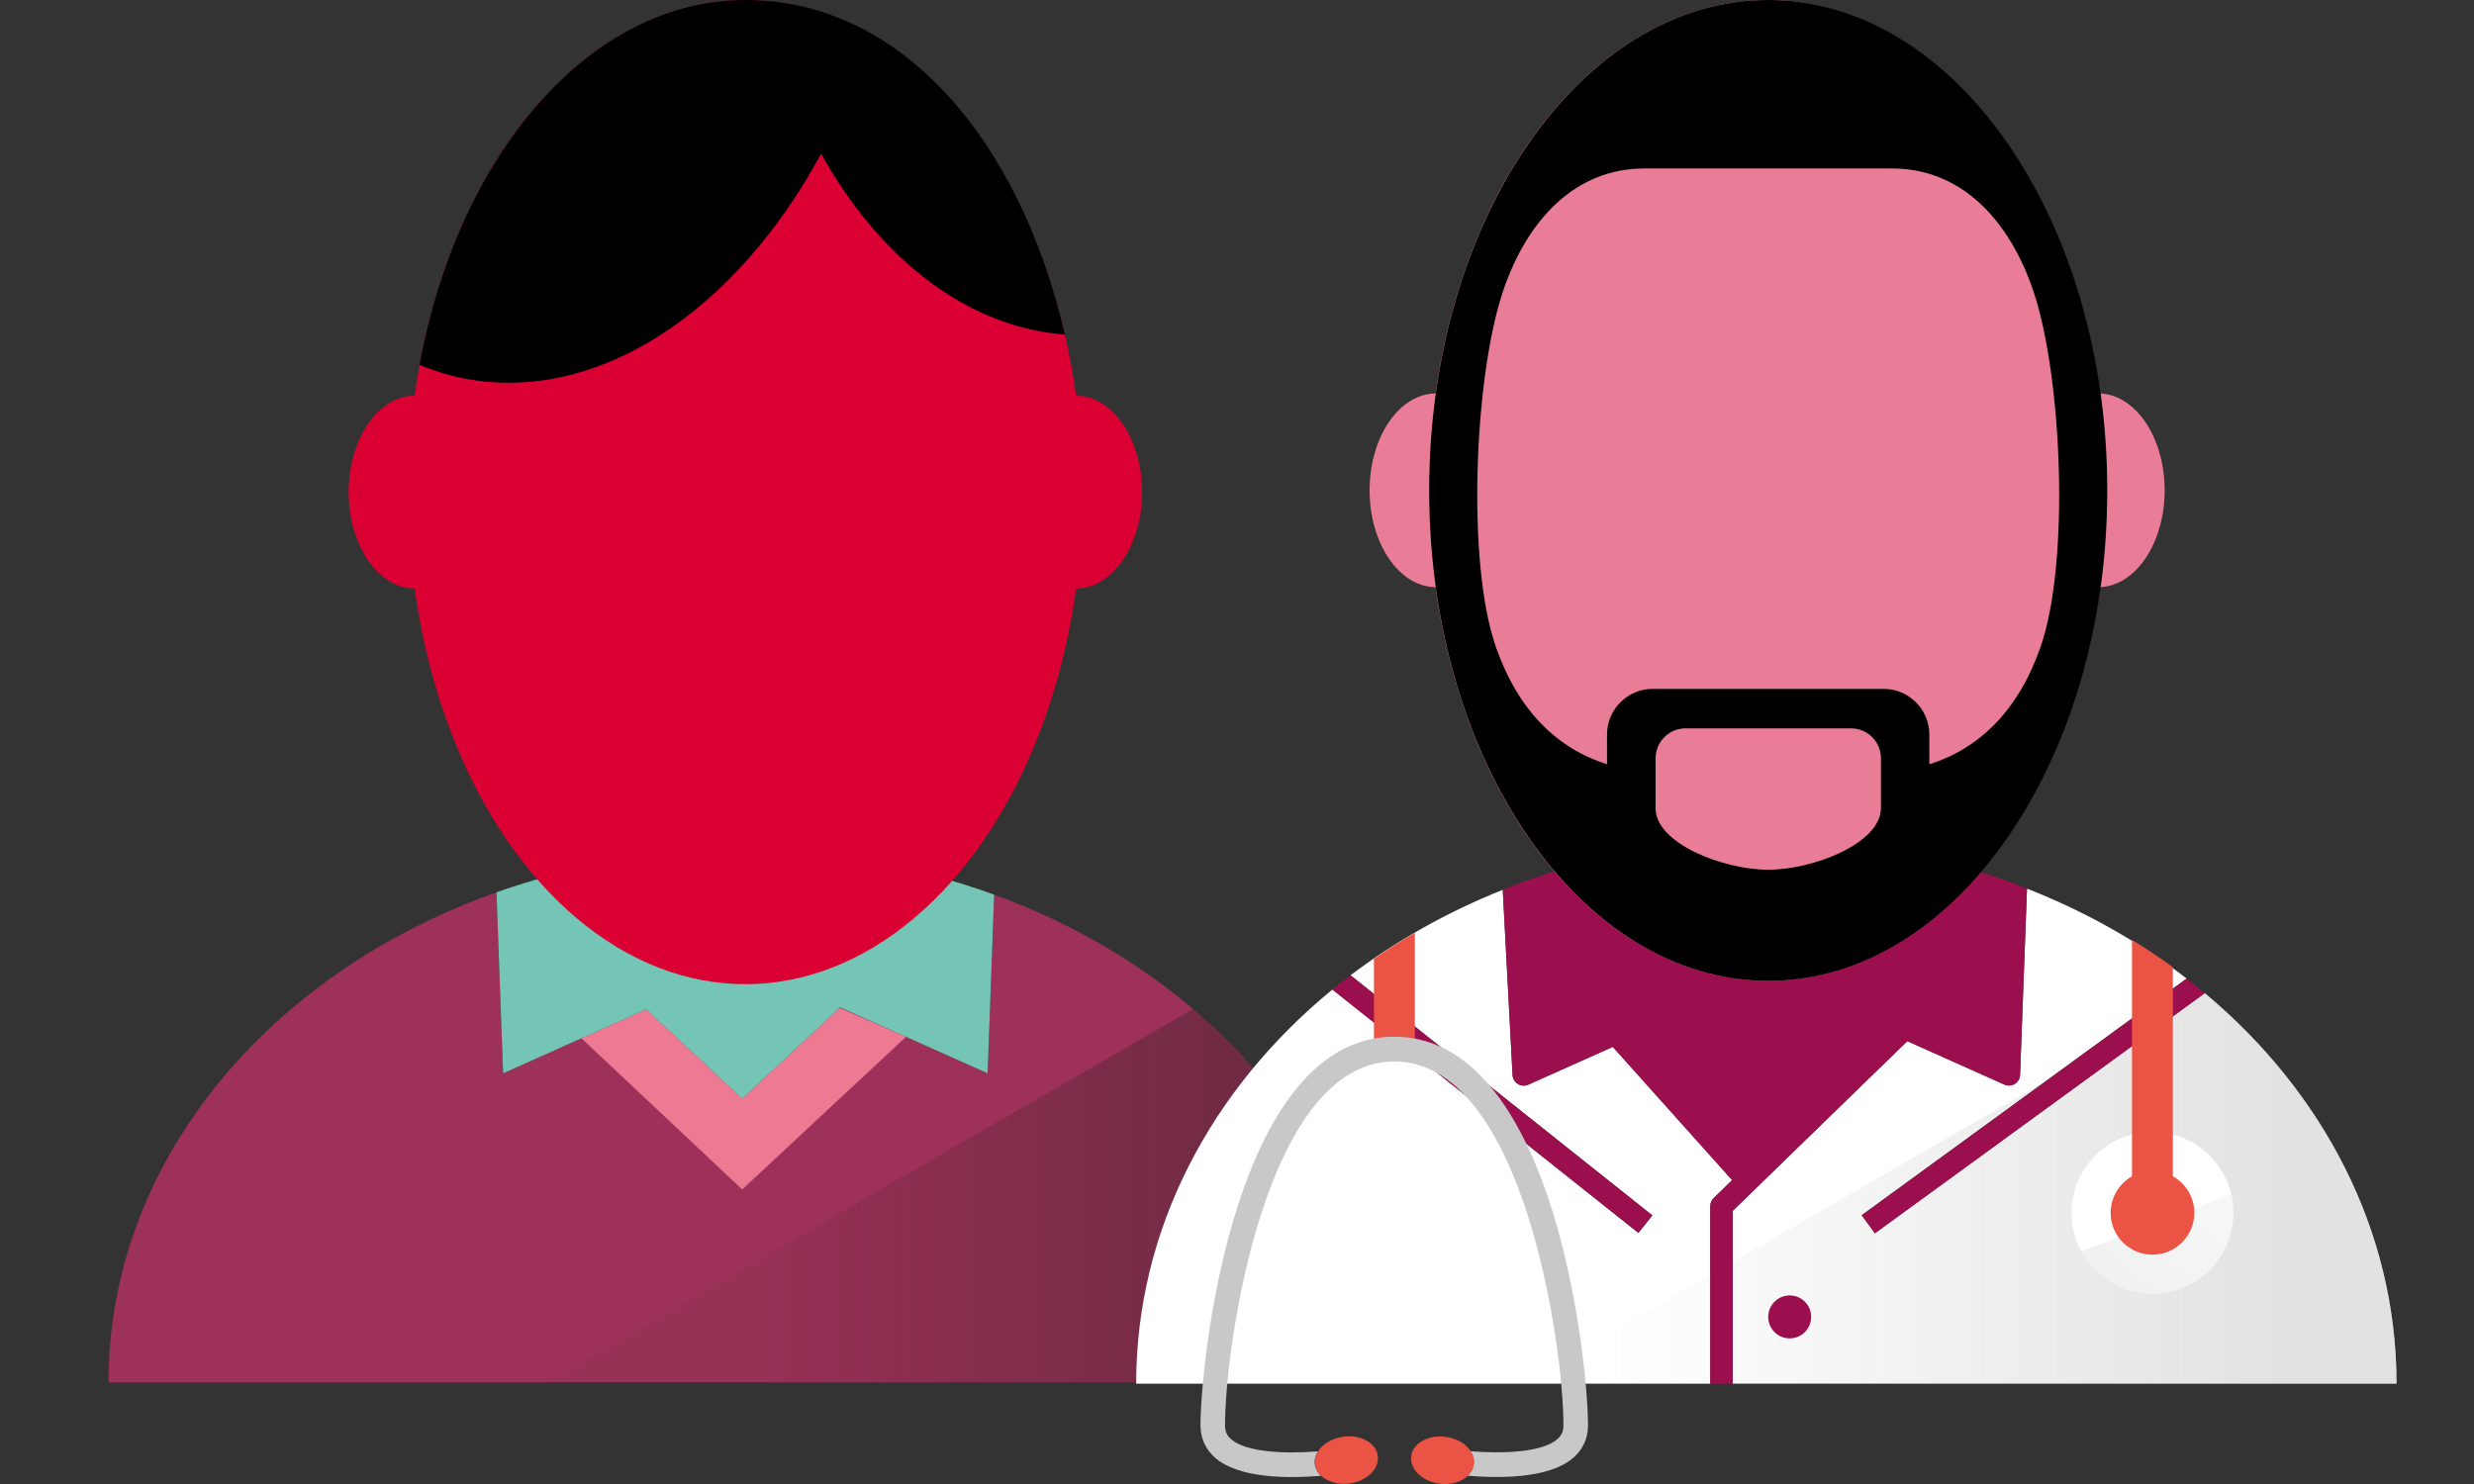 <?xml version="1.0" encoding="UTF-8"?><svg id="Layer_2" xmlns="http://www.w3.org/2000/svg" width="250" height="150" xmlns:xlink="http://www.w3.org/1999/xlink" viewBox="0 0 250 150"><rect x="0" y="0" width="250" height="150" fill="#333333" stroke="none"/><defs><style>.cls-1{fill:none;}.cls-2{fill:#c02134;}.cls-3{fill:#db0032;}.cls-4{fill:url(#linear-gradient-3);}.cls-5{fill:#bf2335;}.cls-6{fill:url(#linear-gradient);}.cls-7,.cls-8{isolation:isolate;}.cls-8{fill:url(#linear-gradient-2);mix-blend-mode:multiply;}.cls-9{fill:#ed7a92;}.cls-10{fill:#eb5444;}.cls-11{clip-path:url(#clippath-1);}.cls-12{clip-path:url(#clippath-2);}.cls-13{fill:#fff;}.cls-14{fill:#9b0f4f;}.cls-15{fill:#74c5b5;}.cls-16{fill:#73c7b7;}.cls-17{fill:#9e3159;}.cls-18{fill:#e97d98;}.cls-19{fill:#c8c8c8;}.cls-20{clip-path:url(#clippath);}</style><clipPath id="clippath"><path class="cls-1" d="M50.17,90.19l.67,18.3,14.46-6.47,9.7,9.03,9.85-9.18.03-.06,14.92,6.68.66-18.06c22.69,8.26,38.56,27.22,38.56,49.29H10.97c0-22.28,16.17-41.39,39.2-49.52Z"/></clipPath><linearGradient id="linear-gradient" x1="-5627.13" y1="-1891.93" x2="-5559.45" y2="-1891.93" gradientTransform="translate(-5482.12 -1780.88) rotate(-180)" gradientUnits="userSpaceOnUse"><stop offset="0" stop-color="#221f1f" stop-opacity=".5"/><stop offset="1" stop-color="#221f1f" stop-opacity=".05"/></linearGradient><clipPath id="clippath-1"><path class="cls-1" d="M204.13,108.63l.7-18.81c5.91,2.32,11.35,5.4,16.13,9.09l-32.83,23.91,1.33,1.83,33.33-24.27c11.95,9.99,19.38,23.98,19.38,39.47h-67.08v-17.47l17.64-17.15,9.81,4.39c.15.07.3.1.46.1.21,0,.42-.06.6-.17.32-.2.52-.54.53-.92h0ZM173.17,121.1l1.87-1.82-12.06-13.47-8.54,3.82c-.15.07-.3.1-.46.1-.2,0-.41-.05-.59-.17-.32-.19-.52-.53-.54-.91l-.99-18.71c-5.62,2.24-10.79,5.16-15.39,8.64l30.5,24.27-1.41,1.77-30.92-24.6c-12.21,10.01-19.83,24.15-19.83,39.84h58.02v-17.95c0-.3.12-.6.34-.81h0Z"/></clipPath><linearGradient id="linear-gradient-2" x1="5843.62" y1="-1408.84" x2="5911.37" y2="-1408.84" gradientTransform="translate(6073.13 1528.17) rotate(-180) scale(1 -1)" gradientUnits="userSpaceOnUse"><stop offset="0" stop-color="#c7c6c5" stop-opacity=".5"/><stop offset="1" stop-color="#c7c6c5" stop-opacity="0"/></linearGradient><clipPath id="clippath-2"><circle class="cls-1" cx="217.51" cy="122.59" r="8.18"/></clipPath><linearGradient id="linear-gradient-3" x1="4589.92" y1="-4552.92" x2="4657.38" y2="-4552.92" gradientTransform="translate(821.2 6591.54) rotate(-50.89)" gradientUnits="userSpaceOnUse"><stop offset="0" stop-color="#d1d3d4" stop-opacity=".75"/><stop offset="1" stop-color="#d1d3d4" stop-opacity=".05"/></linearGradient></defs><path class="cls-17" d="M50.17,90.19l.67,18.3,14.46-6.47,9.7,9.03,9.85-9.18.03-.06,14.92,6.68.66-18.06c22.69,8.26,38.56,27.22,38.56,49.29H10.97c0-22.28,16.17-41.39,39.2-49.52Z"/><polygon class="cls-9" points="91.55 104.8 75 120.23 58.76 104.95 65.31 102.02 75 111.05 84.85 101.87 91.55 104.8"/><path class="cls-15" d="M84.88,101.81l-.03.06-9.85,9.18-9.7-9.03-14.46,6.47-.67-18.3c7.64-2.7,16.03-4.19,24.83-4.19s17.66,1.58,25.46,4.43l-.66,18.06-14.93-6.68Z"/><ellipse class="cls-3" cx="75.32" cy="49.74" rx="34.08" ry="49.74"/><path class="cls-3" d="M108.74,59.48c3.68,0,6.67-4.36,6.67-9.74s-2.99-9.74-6.67-9.74v19.47Z"/><path class="cls-3" d="M41.9,59.48c-3.68,0-6.67-4.36-6.67-9.74s2.99-9.74,6.67-9.74v19.47Z"/><path d="M82.97,15.54c-8.59,15.89-22.58,25.37-36.14,22.7-1.54-.3-3.01-.77-4.44-1.35C46.28,15.65,59.55,0,75.32,0s27.74,14.16,32.29,33.82c-9.93-.75-18.74-7.72-24.64-18.28Z"/><g class="cls-20"><polygon class="cls-6" points="50.17 142.63 159.58 79.46 159.58 142.63 50.17 142.63"/></g><g class="cls-7"><g id="Layer_1-2"><path class="cls-13" d="M203.6,109.55c-.18.11-.39.17-.6.17-.16,0-.31-.03-.46-.1l-9.81-4.39-17.64,17.15v17.47h67.08c0-15.49-7.43-29.48-19.38-39.47l-33.33,24.27-1.33-1.83,32.83-23.91c-4.78-3.7-10.22-6.77-16.13-9.09l-.7,18.81c-.01.37-.21.72-.53.92h0Z"/><path class="cls-13" d="M173.17,121.1l1.87-1.82-12.06-13.47-8.54,3.82c-.15.07-.3.1-.46.1-.2,0-.41-.05-.59-.17-.32-.19-.52-.53-.54-.91l-.99-18.71c-5.62,2.24-10.79,5.16-15.39,8.64l30.5,24.27-1.41,1.77-30.92-24.6c-12.21,10.01-19.83,24.15-19.83,39.84h58.02v-17.95c0-.3.12-.6.34-.81h0Z"/><g class="cls-11"><polygon class="cls-8" points="134.57 150.95 244.09 87.72 244.09 150.95 134.57 150.95"/></g><path class="cls-2" d="M221.01,98.95c.46.36.92.73,1.37,1.1-.45-.37-.9-.74-1.37-1.1Z"/><path class="cls-16" d="M220.97,98.92h0s.03.02.04.03c-.01-.01-.03-.02-.04-.03Z"/><path class="cls-16" d="M222.8,100.39c-.14-.11-.28-.22-.42-.34.14.11.28.23.42.34h0,0Z"/><path class="cls-14" d="M163.27,104.43l13.33,14.9,15.88-15.45,10.51,4.7.65-19.23c-7.72-2.87-16.23-4.46-25.16-4.46s-17.64,1.64-25.43,4.57l.92,19.13,9.29-4.16h0Z"/><path class="cls-14" d="M180.85,130.94c-1.19,0-2.17.97-2.17,2.17s.97,2.17,2.17,2.17,2.17-.97,2.17-2.17-.97-2.17-2.17-2.17Z"/><path class="cls-14" d="M189.47,124.66l33.32-24.26c-.14-.11-.28-.23-.42-.34-.45-.37-.9-.74-1.37-1.1-.01-.01-.03-.02-.04-.03l-32.83,23.91,1.33,1.83h0Z"/><path class="cls-14" d="M166.97,122.85l-30.5-24.27c-.61.46-1.22.94-1.82,1.43,0,0,0,0-.01.01l30.92,24.6,1.41-1.77h0Z"/><path class="cls-14" d="M192.73,105.24l9.81,4.39c.15.07.3.1.46.1.21,0,.42-.06.6-.17.32-.2.52-.54.53-.92l.7-18.81h0c-.74-.29-1.48-.57-2.24-.84l-.67,17.89-15.05-6.82-.92,2.07,4.54,2.12-13.84,13.46-11.51-12.87,6.42-2.75-.92-2.07-15.63,6.87-.94-17.8c-.75.27-1.49.55-2.22.85h0s.99,18.72.99,18.72c.02.37.22.71.54.91.18.11.38.17.59.17.16,0,.31-.03.46-.1l8.54-3.82,12.06,13.47-1.87,1.82c-.22.21-.34.5-.34.81v17.95h2.27v-17.47l17.64-17.15h0Z"/><circle class="cls-13" cx="217.51" cy="122.59" r="8.18"/><g class="cls-12"><polygon class="cls-4" points="267.85 104.53 150.22 149.43 199.07 189.15 267.85 104.53"/></g><path class="cls-10" d="M219.57,122.59v-24.83c-1.33-.97-2.71-1.89-4.13-2.76v27.59h4.13Z"/><path class="cls-10" d="M142.97,106.33v-12.05c-1.42.83-2.8,1.71-4.13,2.63v9.42h4.13Z"/><path class="cls-19" d="M142.56,104.91c-.54-.08-1.09-.12-1.66-.12-.81,0-1.58.08-2.32.24-14.19,2.97-17.27,32.9-17.27,39.04,0,1.33.53,2.47,1.54,3.33.33.28.7.51,1.11.72,2.65,1.34,6.77,1.28,9.52,1.05-.33-.32-.56-.71-.62-1.16-.06-.46.06-.91.32-1.31-3.24.26-7.17.12-8.73-1.19-.46-.38-.66-.82-.66-1.43,0-8.11,4.09-36.79,17.1-36.79s17.1,28.68,17.1,36.79c0,.6-.2,1.04-.66,1.42-1.55,1.31-5.48,1.45-8.73,1.19.26.4.38.85.32,1.31-.06.45-.28.84-.62,1.16,3.17.27,8.16.31,10.63-1.76,1.01-.85,1.54-2,1.54-3.33,0-2.15-.37-7.2-1.47-12.99-2.08-11.04-6.78-24.76-16.46-26.17h0Z"/><path class="cls-10" d="M148.94,148c.06-.46-.06-.91-.32-1.31-.47-.74-1.41-1.31-2.54-1.46-1.75-.23-3.31.65-3.48,1.96-.11.87.42,1.71,1.3,2.24.44.27.98.46,1.56.54,1.15.15,2.22-.18,2.86-.79.34-.32.56-.71.62-1.16h0Z"/><path class="cls-10" d="M135.74,145.23c-1.14.15-2.07.72-2.54,1.46-.26.4-.38.85-.32,1.31.06.45.28.84.62,1.16.64.61,1.71.94,2.86.79,1.75-.23,3.03-1.47,2.87-2.78-.02-.16-.06-.32-.12-.47-.44-1.04-1.82-1.69-3.36-1.49h0Z"/><circle class="cls-10" cx="217.51" cy="122.59" r="4.23"/><path class="cls-18" d="M145.11,59.35c-3.7,0-6.71-4.38-6.71-9.79s3-9.79,6.71-9.79v19.57h0Z"/><path class="cls-18" d="M212.03,59.35c3.7,0,6.71-4.38,6.71-9.79s-3-9.79-6.71-9.79v19.57h0Z"/><path class="cls-5" d="M221.01,98.94c.46.36.92.73,1.37,1.1-.45-.37-.9-.74-1.37-1.1Z"/><path class="cls-5" d="M220.97,98.91h0s.03.02.04.03c-.01-.01-.03-.02-.04-.03Z"/><path class="cls-5" d="M222.8,100.38c-.14-.11-.28-.22-.42-.34.14.11.28.23.42.34h0,0Z"/><ellipse class="cls-18" cx="178.65" cy="49.57" rx="34.26" ry="49.57"/><path d="M178.68,0C159.76,0,144.42,22.19,144.42,49.57s15.34,49.57,34.26,49.57,34.26-22.19,34.26-49.57S197.6,0,178.68,0ZM190.06,81.72c0,3.5-6.8,6.19-11.38,6.19s-11.38-2.68-11.38-6.19v-5.08c0-1.66,1.35-3.02,3.02-3.02h16.73c1.66,0,3.02,1.35,3.02,3.02v5.08h0ZM194.96,77.25v-3c0-2.55-2.07-4.62-4.62-4.62h-23.33c-2.55,0-4.62,2.07-4.62,4.62v3c-5.02-1.59-8.96-5.39-11.22-11.83-3-8.52-2.19-27.37.71-35.98,2.47-7.35,7.4-12.41,14.26-12.41h25.08c6.85,0,11.78,5.05,14.26,12.41,2.9,8.61,3.7,27.46.71,35.98-2.26,6.44-6.2,10.24-11.22,11.83h0Z"/></g></g></svg>